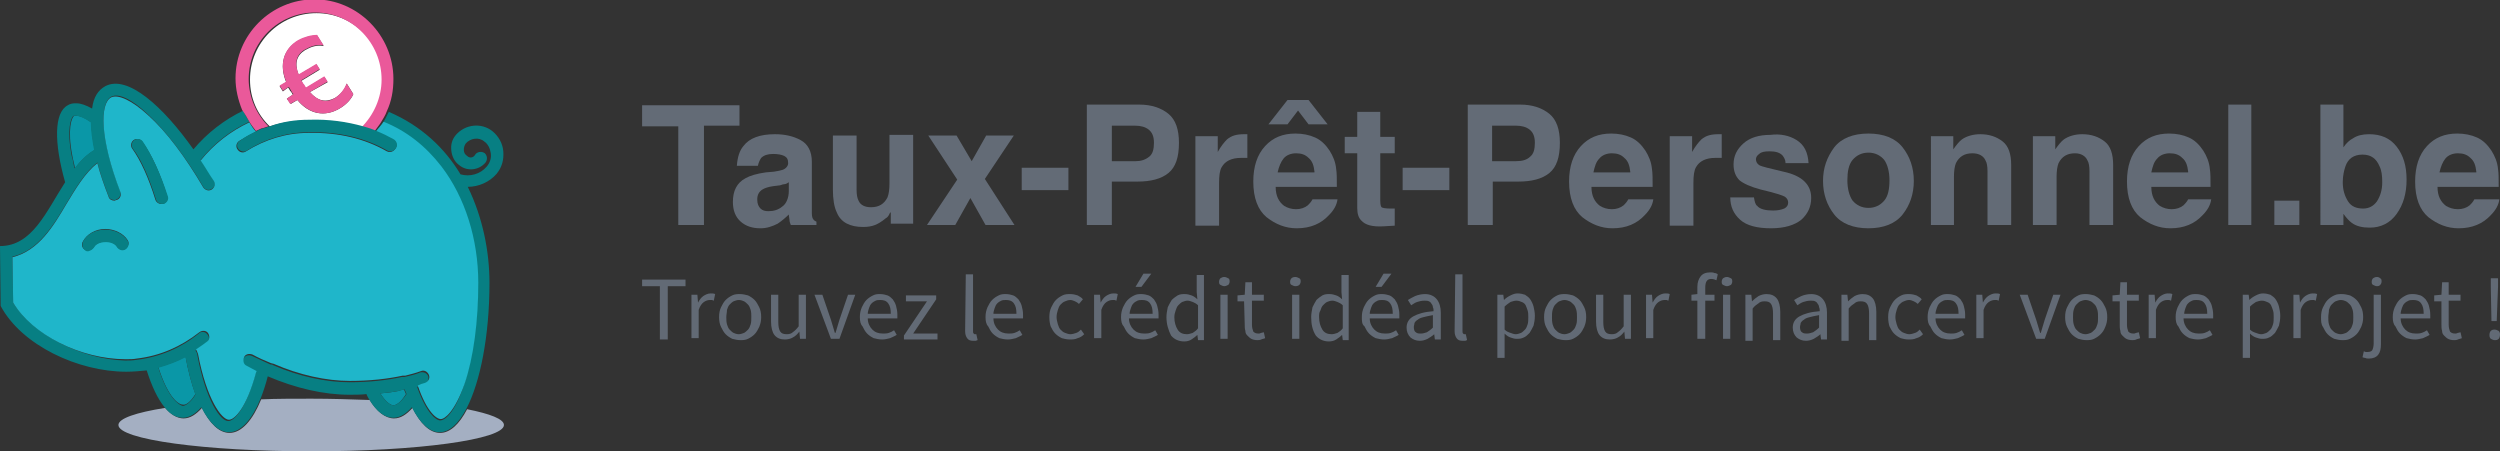 <?xml version="1.0" encoding="utf-8"?>
<!-- Generator: Adobe Illustrator 27.8.1, SVG Export Plug-In . SVG Version: 6.00 Build 0)  -->
<svg version="1.1" id="Calque_1" xmlns="http://www.w3.org/2000/svg" xmlns:xlink="http://www.w3.org/1999/xlink" x="0px" y="0px"
	 width="380px" height="68.6px" viewBox="0 0 380 68.6" style="enable-background:new 0 0 380 68.6;" xml:space="preserve">
<rect x="0" y="0" width="380" height="68.6" fill="#333333" stroke="none"/>
<style type="text/css">
	.st0{fill:#626A75;}
	.st1{fill:none;}
	.st2{fill:#A4AFC2;}
	.st3{fill:#0A97A7;}
	.st4{fill:#077F83;}
	.st5{fill:#1FB6CA;}
	.st6{fill:#FFFFFF;}
	.st7{fill:#EA599A;}
	.st8{fill:#636B76;}
</style>
<g>
	<path class="st0" d="M100.3,43.5h-2.7v-1h6.6v1h-2.7v8.1h-1.2C100.3,51.6,100.3,43.5,100.3,43.5z M105.1,44.8h0.9l0.1,1.2
		c0.2-0.4,0.5-0.8,0.8-1s0.7-0.4,1.1-0.4c0.3,0,0.5,0,0.7,0.1l-0.2,1c-0.1,0-0.2-0.1-0.3-0.1h-0.3c-0.3,0-0.6,0.1-0.9,0.3
		s-0.6,0.6-0.8,1.2v4.3h-1.1C105.1,51.4,105.1,44.8,105.1,44.8z M109.3,48.2c0-0.6,0.1-1.1,0.3-1.5c0.2-0.4,0.4-0.8,0.7-1.1
		c0.3-0.3,0.6-0.5,1-0.7s0.8-0.2,1.2-0.2c0.4,0,0.8,0.1,1.2,0.2c0.4,0.2,0.7,0.4,1,0.7s0.5,0.7,0.7,1.1c0.2,0.4,0.3,0.9,0.3,1.5
		s-0.1,1-0.3,1.5c-0.2,0.4-0.4,0.8-0.7,1.1c-0.3,0.3-0.6,0.5-1,0.7s-0.8,0.2-1.2,0.2c-0.4,0-0.8-0.1-1.2-0.2c-0.4-0.2-0.7-0.4-1-0.7
		s-0.5-0.7-0.7-1.1S109.3,48.8,109.3,48.2z M110.4,48.2c0,0.4,0,0.7,0.1,1.1c0.1,0.3,0.2,0.6,0.4,0.8c0.2,0.2,0.4,0.4,0.6,0.5
		s0.5,0.2,0.8,0.2s0.5-0.1,0.8-0.2c0.2-0.1,0.4-0.3,0.6-0.5s0.3-0.5,0.4-0.8s0.1-0.7,0.1-1.1c0-0.4,0-0.7-0.1-1.1
		c-0.1-0.3-0.2-0.6-0.4-0.8c-0.2-0.2-0.4-0.4-0.6-0.5s-0.5-0.2-0.8-0.2s-0.5,0.1-0.8,0.2c-0.2,0.1-0.4,0.3-0.6,0.5s-0.3,0.5-0.4,0.8
		C110.5,47.5,110.4,47.8,110.4,48.2z M117.2,44.8h1.1V49c0,0.6,0.1,1.1,0.3,1.4c0.2,0.3,0.5,0.4,1,0.4c0.4,0,0.7-0.1,0.9-0.3
		c0.3-0.2,0.6-0.5,0.9-0.9v-4.8h1.1v6.7h-0.9l-0.1-1.1c-0.3,0.4-0.6,0.7-1,0.9c-0.3,0.2-0.8,0.3-1.2,0.3c-0.7,0-1.2-0.2-1.6-0.7
		c-0.3-0.4-0.5-1.1-0.5-2C117.2,48.9,117.2,44.8,117.2,44.8z M123.8,44.8h1.2l1.3,3.8c0.1,0.3,0.2,0.7,0.3,1c0.1,0.3,0.2,0.7,0.3,1
		h0.1c0.1-0.3,0.2-0.7,0.3-1c0.1-0.3,0.2-0.7,0.3-1l1.3-3.8h1.1l-2.4,6.7h-1.3C126.3,51.5,123.8,44.8,123.8,44.8z M130.7,48.2
		c0-0.6,0.1-1,0.3-1.5c0.2-0.4,0.4-0.8,0.7-1.1s0.6-0.5,1-0.7s0.7-0.2,1.1-0.2c0.4,0,0.8,0.1,1.1,0.2c0.3,0.1,0.6,0.4,0.8,0.6
		c0.2,0.3,0.4,0.6,0.5,1s0.2,0.8,0.2,1.3v0.6h-4.5c0,0.7,0.3,1.3,0.7,1.7s0.9,0.6,1.6,0.6c0.3,0,0.6,0,0.9-0.1
		c0.3-0.1,0.5-0.2,0.8-0.4l0.4,0.7c-0.3,0.2-0.6,0.3-1,0.5c-0.4,0.1-0.8,0.2-1.2,0.2c-0.5,0-0.9-0.1-1.3-0.2c-0.4-0.2-0.7-0.4-1-0.7
		s-0.5-0.7-0.7-1.1C130.8,49.3,130.7,48.8,130.7,48.2L130.7,48.2z M135.4,47.7c0-0.7-0.1-1.2-0.4-1.6c-0.3-0.4-0.7-0.5-1.2-0.5
		c-0.2,0-0.5,0-0.7,0.1s-0.4,0.2-0.6,0.4c-0.2,0.2-0.3,0.4-0.4,0.7c-0.1,0.3-0.2,0.6-0.2,0.9L135.4,47.7L135.4,47.7z M137.4,51
		l3.5-5.2h-3.2v-0.9h4.6v0.6l-3.5,5.2h3.7v0.9h-5.1V51z M146.8,41.7h1.1v8.6c0,0.2,0,0.3,0.1,0.4c0.1,0.1,0.1,0.1,0.2,0.1h0.2
		l0.2,0.9c-0.1,0-0.2,0.1-0.3,0.1h-0.4c-0.4,0-0.7-0.1-0.9-0.4c-0.2-0.3-0.3-0.6-0.3-1.1L146.8,41.7L146.8,41.7z M149.8,48.2
		c0-0.6,0.1-1,0.3-1.5c0.2-0.4,0.4-0.8,0.7-1.1s0.6-0.5,1-0.7s0.7-0.2,1.1-0.2c0.4,0,0.8,0.1,1.1,0.2c0.3,0.1,0.6,0.4,0.8,0.6
		c0.2,0.3,0.4,0.6,0.5,1s0.2,0.8,0.2,1.3v0.6H151c0,0.7,0.3,1.3,0.7,1.7s0.9,0.6,1.6,0.6c0.3,0,0.6,0,0.9-0.1
		c0.3-0.1,0.5-0.2,0.8-0.4l0.4,0.7c-0.3,0.2-0.6,0.3-1,0.5c-0.4,0.1-0.8,0.2-1.2,0.2c-0.5,0-0.9-0.1-1.3-0.2c-0.4-0.2-0.7-0.4-1-0.7
		s-0.5-0.7-0.7-1.1C149.9,49.3,149.8,48.8,149.8,48.2z M154.5,47.7c0-0.7-0.1-1.2-0.4-1.6c-0.3-0.4-0.7-0.5-1.2-0.5
		c-0.2,0-0.5,0-0.7,0.1s-0.4,0.2-0.6,0.4c-0.2,0.2-0.3,0.4-0.4,0.7c-0.1,0.3-0.2,0.6-0.2,0.9L154.5,47.7L154.5,47.7z M159.5,48.2
		c0-0.6,0.1-1.1,0.3-1.5s0.4-0.8,0.7-1.1s0.6-0.5,1-0.7s0.8-0.2,1.2-0.2s0.8,0.1,1.1,0.2c0.3,0.2,0.6,0.3,0.8,0.6l-0.6,0.7
		c-0.2-0.2-0.4-0.3-0.6-0.4c-0.2-0.1-0.5-0.2-0.7-0.2c-0.3,0-0.6,0.1-0.8,0.2c-0.3,0.1-0.5,0.3-0.7,0.5s-0.3,0.5-0.4,0.8
		c-0.1,0.3-0.2,0.7-0.2,1.1c0,0.4,0.1,0.7,0.2,1.1c0.1,0.3,0.2,0.6,0.4,0.8s0.4,0.4,0.7,0.5s0.5,0.2,0.8,0.2s0.6-0.1,0.9-0.2
		c0.3-0.1,0.5-0.3,0.7-0.5l0.5,0.7c-0.3,0.3-0.6,0.5-1,0.6c-0.4,0.2-0.8,0.2-1.2,0.2s-0.9-0.1-1.2-0.2c-0.4-0.2-0.7-0.4-1-0.7
		s-0.5-0.7-0.7-1.1C159.6,49.3,159.5,48.8,159.5,48.2z M166.3,44.8h0.9l0.1,1.2c0.2-0.4,0.5-0.8,0.8-1s0.7-0.4,1.1-0.4
		c0.3,0,0.5,0,0.7,0.1l-0.2,1c-0.1,0-0.2-0.1-0.3-0.1h-0.3c-0.3,0-0.6,0.1-0.9,0.3c-0.3,0.2-0.6,0.6-0.8,1.2v4.3h-1.1V44.8z
		 M170.4,48.2c0-0.6,0.1-1,0.3-1.5c0.2-0.4,0.4-0.8,0.7-1.1s0.6-0.5,1-0.7s0.7-0.2,1.1-0.2c0.4,0,0.8,0.1,1.1,0.2
		c0.3,0.1,0.6,0.4,0.8,0.6c0.2,0.3,0.4,0.6,0.5,1s0.2,0.8,0.2,1.3v0.6h-4.5c0,0.7,0.3,1.3,0.7,1.7s0.9,0.6,1.6,0.6
		c0.3,0,0.6,0,0.9-0.1c0.3-0.1,0.5-0.2,0.8-0.4l0.4,0.7c-0.3,0.2-0.6,0.3-1,0.5c-0.4,0.1-0.8,0.2-1.2,0.2c-0.5,0-0.9-0.1-1.3-0.2
		c-0.4-0.2-0.7-0.4-1-0.7s-0.5-0.7-0.7-1.1C170.5,49.3,170.4,48.8,170.4,48.2L170.4,48.2z M175.2,47.7c0-0.7-0.1-1.2-0.4-1.6
		c-0.3-0.4-0.7-0.5-1.2-0.5c-0.2,0-0.5,0-0.7,0.1s-0.4,0.2-0.6,0.4c-0.2,0.2-0.3,0.4-0.4,0.7c-0.1,0.3-0.2,0.6-0.2,0.9L175.2,47.7
		L175.2,47.7z M173.5,43.6h-0.9l1.2-2h1.2L173.5,43.6z M177.3,48.2c0-0.5,0.1-1,0.2-1.5c0.2-0.4,0.4-0.8,0.6-1.1
		c0.3-0.3,0.6-0.5,0.9-0.7c0.4-0.2,0.7-0.2,1.1-0.2c0.4,0,0.7,0.1,1,0.2c0.3,0.1,0.6,0.3,0.9,0.6l-0.1-1.1v-2.6h1.1v9.9h-0.9
		l-0.1-0.8c-0.3,0.3-0.6,0.5-0.9,0.7c-0.3,0.2-0.7,0.3-1.1,0.3c-0.8,0-1.5-0.3-2-0.9C177.6,50.2,177.3,49.3,177.3,48.2z M178.5,48.2
		c0,0.8,0.2,1.4,0.5,1.9s0.8,0.7,1.4,0.7c0.3,0,0.6-0.1,0.9-0.2c0.3-0.2,0.6-0.4,0.8-0.7v-3.5c-0.3-0.3-0.6-0.4-0.8-0.5
		c-0.3-0.1-0.5-0.2-0.8-0.2s-0.5,0.1-0.8,0.2c-0.2,0.1-0.4,0.3-0.6,0.5c-0.2,0.2-0.3,0.5-0.4,0.8C178.6,47.5,178.5,47.8,178.5,48.2
		L178.5,48.2z M186.1,43.5c-0.2,0-0.4-0.1-0.6-0.2c-0.2-0.1-0.2-0.3-0.2-0.5s0.1-0.4,0.2-0.5c0.2-0.1,0.3-0.2,0.6-0.2
		c0.2,0,0.4,0.1,0.6,0.2c0.2,0.1,0.2,0.3,0.2,0.5s-0.1,0.4-0.2,0.5C186.5,43.4,186.3,43.5,186.1,43.5z M185.5,44.8h1.1v6.7h-1.1
		V44.8z M189.1,45.8h-1v-0.9l1.1-0.1l0.1-1.9h1v1.9h1.8v0.9h-1.8v3.7c0,0.4,0.1,0.7,0.2,1c0.2,0.2,0.4,0.3,0.8,0.3
		c0.1,0,0.2,0,0.4-0.1c0.1,0,0.3-0.1,0.4-0.1l0.2,0.9c-0.2,0.1-0.4,0.1-0.6,0.2c-0.2,0.1-0.4,0.1-0.6,0.1c-0.4,0-0.7-0.1-0.9-0.2
		c-0.2-0.1-0.4-0.3-0.6-0.5c-0.2-0.2-0.3-0.4-0.3-0.7c-0.1-0.3-0.1-0.6-0.1-0.9L189.1,45.8L189.1,45.8z M196.9,43.5
		c-0.2,0-0.4-0.1-0.6-0.2c-0.2-0.1-0.2-0.3-0.2-0.5s0.1-0.4,0.2-0.5s0.3-0.2,0.6-0.2c0.2,0,0.4,0.1,0.6,0.2c0.2,0.1,0.2,0.3,0.2,0.5
		s-0.1,0.4-0.2,0.5C197.4,43.4,197.2,43.5,196.9,43.5z M196.4,44.8h1.1v6.7h-1.1V44.8z M199.3,48.2c0-0.5,0.1-1,0.2-1.5
		c0.2-0.4,0.4-0.8,0.6-1.1c0.3-0.3,0.6-0.5,0.9-0.7c0.4-0.2,0.7-0.2,1.1-0.2s0.7,0.1,1,0.2c0.3,0.1,0.6,0.3,0.9,0.6l-0.1-1.1v-2.6
		h1.1v9.9h-0.9l-0.1-0.8c-0.3,0.3-0.6,0.5-0.9,0.7c-0.3,0.2-0.7,0.3-1.1,0.3c-0.8,0-1.5-0.3-2-0.9C199.5,50.2,199.3,49.3,199.3,48.2
		z M200.5,48.2c0,0.8,0.2,1.4,0.5,1.9s0.8,0.7,1.4,0.7c0.3,0,0.6-0.1,0.9-0.2c0.3-0.2,0.6-0.4,0.8-0.7v-3.5
		c-0.3-0.3-0.6-0.4-0.8-0.5c-0.3-0.1-0.5-0.2-0.8-0.2s-0.5,0.1-0.8,0.2c-0.2,0.1-0.4,0.3-0.6,0.5c-0.2,0.2-0.3,0.5-0.4,0.8
		C200.5,47.5,200.5,47.8,200.5,48.2L200.5,48.2z M207,48.2c0-0.6,0.1-1,0.3-1.5c0.2-0.4,0.4-0.8,0.7-1.1s0.6-0.5,1-0.7
		s0.7-0.2,1.1-0.2c0.4,0,0.8,0.1,1.1,0.2c0.3,0.1,0.6,0.4,0.8,0.6c0.2,0.3,0.4,0.6,0.5,1s0.2,0.8,0.2,1.3v0.6h-4.5
		c0,0.7,0.3,1.3,0.7,1.7s0.9,0.6,1.6,0.6c0.3,0,0.6,0,0.9-0.1c0.3-0.1,0.5-0.2,0.8-0.4l0.4,0.7c-0.3,0.2-0.6,0.3-1,0.5
		c-0.4,0.1-0.8,0.2-1.2,0.2c-0.5,0-0.9-0.1-1.3-0.2c-0.4-0.2-0.7-0.4-1-0.7s-0.5-0.7-0.7-1.1C207,49.3,207,48.8,207,48.2L207,48.2z
		 M211.7,47.7c0-0.7-0.1-1.2-0.4-1.6c-0.3-0.4-0.7-0.5-1.2-0.5c-0.2,0-0.5,0-0.7,0.1s-0.4,0.2-0.6,0.4c-0.2,0.2-0.3,0.4-0.4,0.7
		c-0.1,0.3-0.2,0.6-0.2,0.9L211.7,47.7L211.7,47.7z M210,43.6h-0.9l1.2-2h1.2L210,43.6z M213.8,49.8c0-0.7,0.3-1.3,1-1.7
		s1.7-0.7,3.1-0.8c0-0.2,0-0.4-0.1-0.6c0-0.2-0.1-0.4-0.2-0.5c-0.1-0.2-0.2-0.3-0.4-0.4s-0.4-0.1-0.7-0.1c-0.4,0-0.8,0.1-1.1,0.2
		c-0.3,0.1-0.6,0.3-0.9,0.5l-0.5-0.8c0.3-0.2,0.7-0.4,1.1-0.6c0.5-0.2,1-0.3,1.5-0.3c0.8,0,1.4,0.3,1.8,0.8c0.4,0.5,0.6,1.2,0.6,2
		v4.1h-0.9l-0.1-0.8c-0.3,0.3-0.7,0.5-1,0.7c-0.4,0.2-0.8,0.3-1.2,0.3c-0.6,0-1-0.2-1.4-0.5C214,50.9,213.8,50.4,213.8,49.8
		L213.8,49.8z M214.9,49.7c0,0.4,0.1,0.7,0.3,0.8c0.2,0.2,0.5,0.2,0.8,0.2s0.6-0.1,0.9-0.2c0.3-0.2,0.6-0.4,0.9-0.7v-1.9
		c-0.6,0.1-1,0.2-1.4,0.3s-0.7,0.2-0.9,0.4c-0.2,0.1-0.4,0.3-0.5,0.5C215,49.3,214.9,49.5,214.9,49.7z M221.2,41.7h1.1v8.6
		c0,0.2,0,0.3,0.1,0.4c0.1,0.1,0.1,0.1,0.2,0.1h0.2l0.2,0.9c-0.1,0-0.2,0.1-0.3,0.1h-0.4c-0.4,0-0.7-0.1-0.9-0.4
		c-0.2-0.3-0.3-0.6-0.3-1.1L221.2,41.7L221.2,41.7z M228.7,52.1v2.3h-1.1v-9.6h0.9l0.1,0.8c0.3-0.3,0.6-0.5,1-0.7s0.7-0.3,1.1-0.3
		c0.4,0,0.8,0.1,1.1,0.2c0.3,0.2,0.6,0.4,0.8,0.7s0.4,0.7,0.5,1.1c0.1,0.4,0.2,0.9,0.2,1.4c0,0.6-0.1,1.1-0.2,1.5
		c-0.2,0.4-0.4,0.8-0.6,1.1c-0.3,0.3-0.6,0.6-0.9,0.7c-0.4,0.2-0.7,0.2-1.1,0.2c-0.3,0-0.6-0.1-0.9-0.2c-0.3-0.1-0.6-0.3-0.9-0.6
		L228.7,52.1L228.7,52.1z M228.7,50.1c0.3,0.3,0.6,0.4,0.9,0.5c0.3,0.1,0.5,0.2,0.8,0.2s0.5-0.1,0.8-0.2c0.2-0.1,0.4-0.3,0.6-0.5
		c0.2-0.2,0.3-0.5,0.4-0.8c0.1-0.3,0.1-0.7,0.1-1.1c0-0.4,0-0.7-0.1-1s-0.2-0.6-0.3-0.8s-0.3-0.4-0.6-0.5c-0.2-0.1-0.5-0.2-0.8-0.2
		s-0.6,0.1-0.9,0.2c-0.3,0.2-0.6,0.4-0.9,0.7C228.7,46.6,228.7,50.1,228.7,50.1z M234.7,48.2c0-0.6,0.1-1.1,0.3-1.5s0.4-0.8,0.7-1.1
		s0.6-0.5,1-0.7s0.8-0.2,1.2-0.2s0.8,0.1,1.2,0.2c0.4,0.2,0.7,0.4,1,0.7s0.5,0.7,0.7,1.1c0.2,0.4,0.3,0.9,0.3,1.5s-0.1,1-0.3,1.5
		c-0.2,0.4-0.4,0.8-0.7,1.1s-0.6,0.5-1,0.7s-0.8,0.2-1.2,0.2s-0.8-0.1-1.2-0.2c-0.4-0.2-0.7-0.4-1-0.7s-0.5-0.7-0.7-1.1
		C234.8,49.3,234.7,48.8,234.7,48.2z M235.9,48.2c0,0.4,0,0.7,0.1,1.1c0.1,0.3,0.2,0.6,0.4,0.8s0.4,0.4,0.6,0.5
		c0.2,0.1,0.5,0.2,0.8,0.2s0.5-0.1,0.8-0.2c0.2-0.1,0.4-0.3,0.6-0.5c0.2-0.2,0.3-0.5,0.4-0.8c0.1-0.3,0.1-0.7,0.1-1.1
		c0-0.4,0-0.7-0.1-1.1c-0.1-0.3-0.2-0.6-0.4-0.8s-0.4-0.4-0.6-0.5c-0.2-0.1-0.5-0.2-0.8-0.2s-0.5,0.1-0.8,0.2
		c-0.2,0.1-0.4,0.3-0.6,0.5c-0.2,0.2-0.3,0.5-0.4,0.8C235.9,47.5,235.9,47.8,235.9,48.2z M242.6,44.8h1.1V49c0,0.6,0.1,1.1,0.3,1.4
		c0.2,0.3,0.5,0.4,1,0.4c0.4,0,0.7-0.1,0.9-0.3c0.3-0.2,0.6-0.5,0.9-0.9v-4.8h1.1v6.7H247l-0.1-1.1c-0.3,0.4-0.6,0.7-1,0.9
		c-0.3,0.2-0.8,0.3-1.2,0.3c-0.7,0-1.2-0.2-1.6-0.7c-0.3-0.4-0.5-1.1-0.5-2C242.6,48.9,242.6,44.8,242.6,44.8z M250.2,44.8h0.9
		l0.1,1.2c0.2-0.4,0.5-0.8,0.8-1s0.7-0.4,1.1-0.4c0.3,0,0.5,0,0.7,0.1l-0.2,1c-0.1,0-0.2-0.1-0.3-0.1H253c-0.3,0-0.6,0.1-0.9,0.3
		c-0.3,0.2-0.6,0.6-0.8,1.2v4.3h-1.1V44.8z M260.9,42.6c-0.2-0.1-0.5-0.2-0.8-0.2c-0.6,0-0.9,0.4-0.9,1.3v1.1h1.4v0.9h-1.4v5.8H258
		v-5.8h-0.9v-0.9l0.9-0.1v-1.1c0-0.7,0.2-1.2,0.5-1.6c0.3-0.4,0.8-0.6,1.5-0.6c0.2,0,0.4,0,0.6,0.1c0.2,0,0.4,0.1,0.5,0.2
		C261.1,41.7,260.9,42.6,260.9,42.6z M262.5,43.5c-0.2,0-0.4-0.1-0.6-0.2c-0.2-0.1-0.2-0.3-0.2-0.5s0.1-0.4,0.2-0.5
		c0.2-0.1,0.3-0.2,0.6-0.2c0.2,0,0.4,0.1,0.6,0.2c0.2,0.1,0.2,0.3,0.2,0.5s-0.1,0.4-0.2,0.5C262.9,43.4,262.7,43.5,262.5,43.5z
		 M261.9,44.8h1.1v6.7h-1.1V44.8z M265.3,44.8h0.9l0.1,1c0.3-0.3,0.7-0.6,1-0.8c0.4-0.2,0.8-0.3,1.2-0.3c0.7,0,1.2,0.2,1.6,0.7
		c0.3,0.4,0.5,1.1,0.5,2v4.3h-1.1v-4.1c0-0.6-0.1-1.1-0.3-1.4c-0.2-0.3-0.5-0.4-1-0.4c-0.4,0-0.7,0.1-0.9,0.3
		c-0.3,0.2-0.6,0.4-0.9,0.8v4.9h-1.1L265.3,44.8L265.3,44.8z M272.5,49.8c0-0.7,0.3-1.3,1-1.7s1.7-0.7,3.1-0.8c0-0.2,0-0.4-0.1-0.6
		c0-0.2-0.1-0.4-0.2-0.5c-0.1-0.2-0.2-0.3-0.4-0.4c-0.2-0.1-0.4-0.1-0.7-0.1c-0.4,0-0.8,0.1-1.1,0.2c-0.3,0.1-0.6,0.3-0.9,0.5
		l-0.5-0.8c0.3-0.2,0.7-0.4,1.1-0.6c0.5-0.2,1-0.3,1.5-0.3c0.8,0,1.4,0.3,1.8,0.8s0.6,1.2,0.6,2v4.1h-0.9l-0.1-0.8
		c-0.3,0.3-0.7,0.5-1,0.7c-0.4,0.2-0.8,0.3-1.2,0.3c-0.6,0-1-0.2-1.4-0.5C272.7,50.9,272.5,50.4,272.5,49.8L272.5,49.8z M273.6,49.7
		c0,0.4,0.1,0.7,0.3,0.8c0.2,0.2,0.5,0.2,0.8,0.2s0.6-0.1,0.9-0.2c0.3-0.2,0.6-0.4,0.9-0.7v-1.9c-0.6,0.1-1,0.2-1.4,0.3
		s-0.7,0.2-0.9,0.4c-0.2,0.1-0.4,0.3-0.5,0.5C273.7,49.3,273.6,49.5,273.6,49.7L273.6,49.7z M279.9,44.8h0.9l0.1,1
		c0.3-0.3,0.7-0.6,1-0.8c0.4-0.2,0.8-0.3,1.2-0.3c0.7,0,1.2,0.2,1.6,0.7c0.3,0.4,0.5,1.1,0.5,2v4.3h-1.1v-4.1c0-0.6-0.1-1.1-0.3-1.4
		c-0.2-0.3-0.5-0.4-1-0.4c-0.4,0-0.7,0.1-0.9,0.3c-0.3,0.2-0.6,0.4-0.9,0.8v4.9h-1.1L279.9,44.8L279.9,44.8z M287,48.2
		c0-0.6,0.1-1.1,0.3-1.5c0.2-0.4,0.4-0.8,0.7-1.1c0.3-0.3,0.6-0.5,1-0.7s0.8-0.2,1.2-0.2c0.4,0,0.8,0.1,1.1,0.2
		c0.3,0.2,0.6,0.3,0.8,0.6l-0.6,0.7c-0.2-0.2-0.4-0.3-0.6-0.4c-0.2-0.1-0.5-0.2-0.7-0.2c-0.3,0-0.6,0.1-0.8,0.2
		c-0.3,0.1-0.5,0.3-0.7,0.5s-0.3,0.5-0.4,0.8s-0.2,0.7-0.2,1.1c0,0.4,0.1,0.7,0.2,1.1c0.1,0.3,0.2,0.6,0.4,0.8
		c0.2,0.2,0.4,0.4,0.7,0.5c0.3,0.1,0.5,0.2,0.8,0.2s0.6-0.1,0.9-0.2c0.3-0.1,0.5-0.3,0.7-0.5l0.5,0.7c-0.3,0.3-0.6,0.5-1,0.6
		c-0.4,0.2-0.8,0.2-1.2,0.2c-0.4,0-0.9-0.1-1.2-0.2c-0.4-0.2-0.7-0.4-1-0.7s-0.5-0.7-0.7-1.1C287.1,49.3,287,48.8,287,48.2L287,48.2
		z M293,48.2c0-0.6,0.1-1,0.3-1.5c0.2-0.4,0.4-0.8,0.7-1.1c0.3-0.3,0.6-0.5,1-0.7s0.7-0.2,1.1-0.2s0.8,0.1,1.1,0.2
		c0.3,0.1,0.6,0.4,0.8,0.6c0.2,0.3,0.4,0.6,0.5,1s0.2,0.8,0.2,1.3v0.6h-4.5c0,0.7,0.3,1.3,0.7,1.7s0.9,0.6,1.6,0.6
		c0.3,0,0.6,0,0.9-0.1s0.5-0.2,0.8-0.4l0.4,0.7c-0.3,0.2-0.6,0.3-1,0.5c-0.4,0.1-0.8,0.2-1.2,0.2c-0.5,0-0.9-0.1-1.3-0.2
		c-0.4-0.2-0.7-0.4-1-0.7s-0.5-0.7-0.7-1.1C293.1,49.3,293,48.8,293,48.2z M297.7,47.7c0-0.7-0.1-1.2-0.4-1.6
		c-0.3-0.4-0.7-0.5-1.2-0.5c-0.2,0-0.5,0-0.7,0.1s-0.4,0.2-0.6,0.4s-0.3,0.4-0.4,0.7s-0.2,0.6-0.2,0.9L297.7,47.7L297.7,47.7z
		 M300.4,44.8h0.9l0.1,1.2c0.2-0.4,0.5-0.8,0.8-1s0.7-0.4,1.1-0.4c0.3,0,0.5,0,0.7,0.1l-0.2,1c-0.1,0-0.2-0.1-0.3-0.1h-0.3
		c-0.3,0-0.6,0.1-0.9,0.3s-0.6,0.6-0.8,1.2v4.3h-1.1L300.4,44.8L300.4,44.8z M307,44.8h1.2l1.3,3.8c0.1,0.3,0.2,0.7,0.3,1
		c0.1,0.3,0.2,0.7,0.3,1h0.1c0.1-0.3,0.2-0.7,0.3-1c0.1-0.3,0.2-0.7,0.3-1l1.3-3.8h1.1l-2.4,6.7h-1.3L307,44.8L307,44.8z
		 M313.9,48.2c0-0.6,0.1-1.1,0.3-1.5c0.2-0.4,0.4-0.8,0.7-1.1c0.3-0.3,0.6-0.5,1-0.7s0.8-0.2,1.2-0.2c0.4,0,0.8,0.1,1.2,0.2
		c0.4,0.2,0.7,0.4,1,0.7s0.5,0.7,0.7,1.1c0.2,0.4,0.3,0.9,0.3,1.5s-0.1,1-0.3,1.5s-0.4,0.8-0.7,1.1c-0.3,0.3-0.6,0.5-1,0.7
		s-0.8,0.2-1.2,0.2c-0.4,0-0.8-0.1-1.2-0.2c-0.4-0.2-0.7-0.4-1-0.7s-0.5-0.7-0.7-1.1S313.9,48.8,313.9,48.2z M315.1,48.2
		c0,0.4,0,0.7,0.1,1.1c0.1,0.3,0.2,0.6,0.4,0.8c0.2,0.2,0.4,0.4,0.6,0.5s0.5,0.2,0.8,0.2s0.5-0.1,0.8-0.2c0.2-0.1,0.4-0.3,0.6-0.5
		s0.3-0.5,0.4-0.8s0.1-0.7,0.1-1.1c0-0.4,0-0.7-0.1-1.1c-0.1-0.3-0.2-0.6-0.4-0.8c-0.2-0.2-0.4-0.4-0.6-0.5s-0.5-0.2-0.8-0.2
		s-0.5,0.1-0.8,0.2c-0.2,0.1-0.4,0.3-0.6,0.5s-0.3,0.5-0.4,0.8C315.1,47.5,315.1,47.8,315.1,48.2z M322.1,45.8h-1v-0.9l1.1-0.1
		l0.1-1.9h1v1.9h1.8v0.9h-1.8v3.7c0,0.4,0.1,0.7,0.2,1c0.2,0.2,0.4,0.3,0.8,0.3c0.1,0,0.2,0,0.4-0.1c0.1,0,0.3-0.1,0.4-0.1l0.2,0.9
		c-0.2,0.1-0.4,0.1-0.6,0.2c-0.2,0.1-0.4,0.1-0.6,0.1c-0.4,0-0.7-0.1-0.9-0.2c-0.2-0.1-0.4-0.3-0.6-0.5s-0.3-0.4-0.3-0.7
		c-0.1-0.3-0.1-0.6-0.1-0.9v-3.6C322.2,45.8,322.1,45.8,322.1,45.8z M326.6,44.8h0.9l0.1,1.2c0.2-0.4,0.5-0.8,0.8-1s0.7-0.4,1.1-0.4
		c0.3,0,0.5,0,0.7,0.1l-0.2,1c-0.1,0-0.2-0.1-0.3-0.1h-0.3c-0.3,0-0.6,0.1-0.9,0.3s-0.6,0.6-0.8,1.2v4.3h-1.1L326.6,44.8L326.6,44.8
		z M330.7,48.2c0-0.6,0.1-1,0.3-1.5c0.2-0.4,0.4-0.8,0.7-1.1c0.3-0.3,0.6-0.5,1-0.7s0.7-0.2,1.1-0.2s0.8,0.1,1.1,0.2
		c0.3,0.1,0.6,0.4,0.8,0.6c0.2,0.3,0.4,0.6,0.5,1s0.2,0.8,0.2,1.3v0.6h-4.5c0,0.7,0.3,1.3,0.7,1.7s0.9,0.6,1.6,0.6
		c0.3,0,0.6,0,0.9-0.1s0.5-0.2,0.8-0.4l0.4,0.7c-0.3,0.2-0.6,0.3-1,0.5c-0.4,0.1-0.8,0.2-1.2,0.2c-0.5,0-0.9-0.1-1.3-0.2
		c-0.4-0.2-0.7-0.4-1-0.7s-0.5-0.7-0.7-1.1C330.8,49.3,330.7,48.8,330.7,48.2z M335.5,47.7c0-0.7-0.1-1.2-0.4-1.6
		c-0.3-0.4-0.7-0.5-1.2-0.5c-0.2,0-0.5,0-0.7,0.1s-0.4,0.2-0.6,0.4s-0.3,0.4-0.4,0.7s-0.2,0.6-0.2,0.9L335.5,47.7L335.5,47.7z
		 M342,52.1v2.3h-1.1v-9.6h0.9l0.1,0.8c0.3-0.3,0.6-0.5,1-0.7s0.7-0.3,1.1-0.3s0.8,0.1,1.1,0.2c0.3,0.2,0.6,0.4,0.8,0.7
		c0.2,0.3,0.4,0.7,0.5,1.1c0.1,0.4,0.2,0.9,0.2,1.4c0,0.6-0.1,1.1-0.2,1.5c-0.2,0.4-0.4,0.8-0.6,1.1c-0.3,0.3-0.6,0.6-0.9,0.7
		c-0.4,0.2-0.7,0.2-1.1,0.2c-0.3,0-0.6-0.1-0.9-0.2c-0.3-0.1-0.6-0.3-0.9-0.6V52.1z M342,50.1c0.3,0.3,0.6,0.4,0.9,0.5
		s0.5,0.2,0.8,0.2s0.5-0.1,0.8-0.2c0.2-0.1,0.4-0.3,0.6-0.5s0.3-0.5,0.4-0.8s0.1-0.7,0.1-1.1c0-0.4,0-0.7-0.1-1s-0.2-0.6-0.3-0.8
		c-0.1-0.2-0.3-0.4-0.6-0.5c-0.2-0.1-0.5-0.2-0.8-0.2s-0.6,0.1-0.9,0.2c-0.3,0.2-0.6,0.4-0.9,0.7C342,46.6,342,50.1,342,50.1z
		 M348.6,44.8h0.9l0.1,1.2c0.2-0.4,0.5-0.8,0.8-1s0.7-0.4,1.1-0.4c0.3,0,0.5,0,0.7,0.1l-0.2,1c-0.1,0-0.2-0.1-0.3-0.1h-0.3
		c-0.3,0-0.6,0.1-0.9,0.3s-0.6,0.6-0.8,1.2v4.3h-1.1L348.6,44.8L348.6,44.8z M352.8,48.2c0-0.6,0.1-1.1,0.3-1.5
		c0.2-0.4,0.4-0.8,0.7-1.1c0.3-0.3,0.6-0.5,1-0.7s0.8-0.2,1.2-0.2c0.4,0,0.8,0.1,1.2,0.2c0.4,0.2,0.7,0.4,1,0.7s0.5,0.7,0.7,1.1
		c0.2,0.4,0.3,0.9,0.3,1.5s-0.1,1-0.3,1.5c-0.2,0.4-0.4,0.8-0.7,1.1c-0.3,0.3-0.6,0.5-1,0.7s-0.8,0.2-1.2,0.2
		c-0.4,0-0.8-0.1-1.2-0.2c-0.4-0.2-0.7-0.4-1-0.7s-0.5-0.7-0.7-1.1C352.8,49.3,352.8,48.8,352.8,48.2z M353.9,48.2
		c0,0.4,0,0.7,0.1,1.1c0.1,0.3,0.2,0.6,0.4,0.8c0.2,0.2,0.4,0.4,0.6,0.5s0.5,0.2,0.8,0.2s0.5-0.1,0.8-0.2c0.2-0.1,0.4-0.3,0.6-0.5
		s0.3-0.5,0.4-0.8s0.1-0.7,0.1-1.1c0-0.4,0-0.7-0.1-1.1c-0.1-0.3-0.2-0.6-0.4-0.8s-0.4-0.4-0.6-0.5s-0.5-0.2-0.8-0.2
		s-0.5,0.1-0.8,0.2c-0.2,0.1-0.4,0.3-0.6,0.5s-0.3,0.5-0.4,0.8C354,47.5,353.9,47.8,353.9,48.2z M360.8,44.8h1.1v7.5
		c0,0.7-0.1,1.2-0.4,1.6c-0.3,0.4-0.8,0.6-1.4,0.6c-0.2,0-0.4,0-0.6-0.1c-0.2,0-0.3-0.1-0.4-0.1l0.2-0.9c0.1,0,0.2,0.1,0.3,0.1h0.3
		c0.3,0,0.6-0.1,0.7-0.3s0.2-0.6,0.2-1L360.8,44.8L360.8,44.8z M361.3,43.5c-0.2,0-0.4-0.1-0.6-0.2c-0.2-0.1-0.2-0.3-0.2-0.5
		s0.1-0.4,0.2-0.5c0.2-0.1,0.3-0.2,0.6-0.2c0.2,0,0.4,0.1,0.5,0.2c0.2,0.1,0.2,0.3,0.2,0.5s-0.1,0.4-0.2,0.5S361.6,43.5,361.3,43.5z
		 M363.7,48.2c0-0.6,0.1-1,0.3-1.5c0.2-0.4,0.4-0.8,0.7-1.1c0.3-0.3,0.6-0.5,1-0.7s0.7-0.2,1.1-0.2s0.8,0.1,1.1,0.2
		c0.3,0.1,0.6,0.4,0.8,0.6c0.2,0.3,0.4,0.6,0.5,1s0.2,0.8,0.2,1.3v0.6h-4.5c0,0.7,0.3,1.3,0.7,1.7s0.9,0.6,1.6,0.6
		c0.3,0,0.6,0,0.9-0.1s0.5-0.2,0.8-0.4l0.4,0.7c-0.3,0.2-0.6,0.3-1,0.5c-0.4,0.1-0.8,0.2-1.2,0.2c-0.5,0-0.9-0.1-1.3-0.2
		c-0.4-0.2-0.7-0.4-1-0.7s-0.5-0.7-0.7-1.1C363.8,49.3,363.7,48.8,363.7,48.2z M368.4,47.7c0-0.7-0.1-1.2-0.4-1.6
		c-0.3-0.4-0.7-0.5-1.2-0.5c-0.2,0-0.5,0-0.7,0.1s-0.4,0.2-0.6,0.4s-0.3,0.4-0.4,0.7s-0.2,0.6-0.2,0.9L368.4,47.7L368.4,47.7z
		 M371,45.8h-1v-0.9l1.1-0.1l0.1-1.9h1v1.9h1.8v0.9h-1.8v3.7c0,0.4,0.1,0.7,0.2,1c0.2,0.2,0.4,0.3,0.8,0.3c0.1,0,0.2,0,0.4-0.1
		c0.1,0,0.3-0.1,0.4-0.1l0.2,0.9c-0.2,0.1-0.4,0.1-0.6,0.2c-0.2,0.1-0.4,0.1-0.6,0.1c-0.4,0-0.7-0.1-0.9-0.2
		c-0.2-0.1-0.4-0.3-0.6-0.5s-0.3-0.4-0.3-0.7c-0.1-0.3-0.1-0.6-0.1-0.9v-3.6C371.1,45.8,371,45.8,371,45.8z M378.4,50.9
		c0-0.3,0.1-0.5,0.2-0.6c0.2-0.2,0.4-0.2,0.6-0.2s0.4,0.1,0.6,0.2c0.2,0.2,0.2,0.4,0.2,0.6c0,0.2-0.1,0.5-0.2,0.6
		c-0.2,0.2-0.4,0.2-0.6,0.2s-0.4-0.1-0.6-0.2C378.4,51.3,378.4,51.1,378.4,50.9z M378.6,43.6v-1.3h1.1v1.3l-0.2,5.2h-0.8L378.6,43.6
		z"/>
</g>
<g>
	<path class="st1" d="M53.1,60c-3.9,0-8.2-1-12.3-2.7c-0.3,1.3-0.7,2.4-1.1,3.4c2.4-0.1,5-0.1,7.6-0.1c3.1,0,6.1,0.1,8.9,0.2
		c-0.2-0.3-0.3-0.5-0.4-0.8C55.8,60,53.1,60,53.1,60z"/>
	<path class="st2" d="M71,62.2c-1.2,2.3-2.6,3.6-4.1,3.6c-1.6,0-3-1.4-4.2-3.8c-0.9,1-1.8,1.6-2.8,1.6c-1.3,0-2.6-1-3.7-2.8
		c-2.8-0.1-5.8-0.2-8.9-0.2c-2.6,0-5.2,0-7.6,0.1c-1.3,3.2-3,5.1-4.8,5.1c-1.6,0-3-1.4-4.2-3.8c-0.9,1-1.8,1.6-2.8,1.6
		S26,63,25.1,62c-4.4,0.7-7.1,1.6-7.1,2.6c0,2.2,13.1,4,29.3,4s29.3-1.8,29.3-4C76.6,63.7,74.5,62.9,71,62.2z"/>
	<path class="st3" d="M14.4,22.8c-0.3-1.5-0.5-2.9-0.5-4.2c-1-0.7-1.7-1-2.3-1h-0.3c-0.4,0.2-1.1,2-0.3,6.1c0.1,0.6,0.3,1.2,0.4,1.9
		C12.2,24.5,13.2,23.5,14.4,22.8z M61,59.3c-0.1,0-0.2,0-0.3,0.1c-0.9,0.2-1.9,0.3-2.9,0.4c0.9,1.4,1.6,1.8,2,1.8s1.1-0.4,1.9-1.7
		c-0.1-0.2-0.2-0.5-0.3-0.7C61.3,59.2,61.2,59.2,61,59.3z M29.7,59.9c-0.6-1.6-1.1-3.5-1.5-5.7c-1.3,0.7-2.7,1.2-4.1,1.6
		c0,0.1,0.1,0.3,0.1,0.4c1.4,4.2,2.9,5.3,3.6,5.3C28.2,61.6,28.9,61.2,29.7,59.9z"/>
	<path class="st4" d="M27.8,63.5c1,0,1.9-0.6,2.8-1.6c1.2,2.4,2.7,3.8,4.2,3.8c1.8,0,3.5-1.9,4.8-5.1c0.4-1,0.8-2.2,1.1-3.4
		C44.9,59,49.2,60,53.1,60c0.9,0,1.8,0,2.6-0.1c0.1,0.3,0.3,0.6,0.4,0.8c1.1,1.8,2.3,2.8,3.7,2.8c1,0,1.9-0.6,2.8-1.6
		c1.2,2.4,2.7,3.8,4.2,3.8s2.9-1.3,4.1-3.6c2.1-4,3.5-11.1,3.5-19.1c0-4.7-1-9.9-3.3-14.6c1.6,0,3.3-0.7,4.4-2c0.8-1,1.1-2.1,1-3.4
		c-0.1-1.2-0.7-2.3-1.7-3.1c-1.7-1.3-4.1-1-5.5,0.6c-0.6,0.7-0.8,1.5-0.7,2.4c0.1,0.9,0.5,1.7,1.2,2.2c1.2,1,3,0.8,4-0.4
		c0.3-0.4,0.3-1-0.1-1.4c-0.4-0.3-1-0.3-1.4,0.1C72,24,71.4,24.1,71,23.7c-0.3-0.2-0.5-0.5-0.5-0.9s0.1-0.7,0.3-1
		c0.7-0.8,2-1,2.8-0.3c0.6,0.4,0.9,1.1,1,1.8c0.1,0.7-0.1,1.4-0.6,2c-1,1.2-2.6,1.6-4,1.2c-2.4-4-6-7.4-10.9-9.5
		c-0.3,0.6-0.6,1.2-0.9,1.7c3.5,1.5,6.5,3.7,8.8,6.8c3.5,4.6,5.6,11.1,5.6,17.7c0,5.9-0.8,11.3-2.1,15.4c-1.4,4.2-2.9,5.3-3.6,5.3
		c-0.6,0-2.1-1.1-3.5-5.1c0.4-0.1,0.8-0.2,1.1-0.4c0.5-0.2,0.7-0.7,0.6-1.2c-0.2-0.5-0.7-0.7-1.2-0.6c-0.7,0.3-1.5,0.5-2.4,0.7h-0.4
		c-2.3,0.5-5,0.8-8,0.8c-3.6,0-7.7-0.9-11.6-2.6c-0.1-0.1-0.2-0.1-0.4-0.1c-0.9-0.4-1.9-0.9-2.8-1.3c-0.5-0.2-1-0.1-1.3,0.4
		c-0.2,0.5-0.1,1,0.4,1.3s1,0.5,1.5,0.8c0,0.1-0.1,0.2-0.1,0.3c-1.4,5.2-3.2,7.1-4.1,7.1c-1.2,0-3.4-3.1-4.7-10
		c0-0.2-0.1-0.5-0.3-0.7c0.6-0.4,1.1-0.8,1.7-1.2c0.4-0.3,0.5-0.9,0.1-1.3c-0.3-0.4-0.9-0.5-1.3-0.1c-2.7,2.2-6,3.6-9.5,4
		c-0.6,0.1-1.1,0.1-1.7,0.1c-6.7-0.2-14.1-4-17-8.8l-0.1-7c3.9-0.9,6.2-4.7,8.2-8.1c1.4-2.3,2.8-4.7,4.7-6.2c0.4,1.6,1,3.3,1.7,5.1
		c0.1,0.4,0.5,0.6,0.9,0.6c0.1,0,0.2,0,0.3-0.1c0.5-0.2,0.7-0.7,0.6-1.2c-3.2-8.3-3.1-13.5-1.4-14.4c1.1-0.6,3.2,0.4,5.6,2.7
		c2.7,2.5,5.7,6.4,8.4,11c0.3,0.5,0.9,0.6,1.3,0.3c0.5-0.3,0.6-0.9,0.3-1.3c-0.6-1.1-1.3-2.1-2-3.1c2-2.5,4.6-4.5,7.4-5.8
		c-0.3-0.5-0.7-1.1-0.9-1.7c-2.9,1.4-5.5,3.4-7.6,5.9c-4.6-6.5-10-11.4-13.4-9.6c-1.1,0.6-1.8,1.7-2,3.4c-0.9-0.5-1.7-0.8-2.4-0.8
		h-0.2c-0.4,0-0.8,0.1-1.1,0.3c-2.1,1.1-2.1,5.7-0.4,11.7c-2.9,4.5-5,9.7-9.9,9.7l0.1,9.1c3.2,6,11.8,10,19.1,10
		c1,0,2.1-0.1,3.1-0.2c0.8,2.5,1.7,4.4,2.8,5.7C25.9,63,26.8,63.5,27.8,63.5L27.8,63.5z M24.2,56.3c0-0.1-0.1-0.3-0.1-0.4
		c1.4-0.4,2.8-0.9,4.1-1.6c0.4,2.1,0.9,4,1.5,5.7c-0.8,1.3-1.6,1.7-1.9,1.7C27.2,61.6,25.6,60.5,24.2,56.3z M59.8,61.6
		c-0.4,0-1.1-0.4-2-1.8c1-0.1,2-0.2,2.9-0.4c0.1,0,0.2,0,0.3-0.1c0.2,0,0.3-0.1,0.5-0.1c0.1,0.2,0.2,0.5,0.3,0.7
		C60.9,61.2,60.2,61.6,59.8,61.6z M10.9,23.7c-0.8-4.1-0.1-5.9,0.3-6.1h0.3c0.5,0,1.3,0.3,2.3,1c0,1.2,0.2,2.6,0.5,4.2
		c-1.2,0.7-2.1,1.7-3,2.8C11.2,25,11.1,24.3,10.9,23.7z"/>
	<path class="st5" d="M57.1,20c0.9,0.4,1.8,0.8,2.7,1.3c0.5,0.3,0.6,0.9,0.3,1.3c-0.2,0.3-0.5,0.5-0.8,0.5c-0.2,0-0.3,0-0.5-0.1
		c-3.3-1.9-7.3-2.9-11.9-2.8c-3.4,0-6.6,1-9.5,2.8c-0.4,0.3-1,0.2-1.3-0.3c-0.3-0.4-0.2-1,0.3-1.3c0.8-0.5,1.7-1,2.5-1.4
		c-0.4-0.4-0.7-0.9-1-1.4c-2.8,1.3-5.4,3.3-7.4,5.8c0.7,1,1.3,2.1,2,3.1c0.3,0.5,0.1,1-0.3,1.3c-0.5,0.3-1,0.1-1.3-0.3
		c-2.7-4.6-5.6-8.5-8.4-11c-2.4-2.2-4.5-3.2-5.6-2.7c-1.7,0.9-1.8,6.1,1.4,14.4c0.2,0.5-0.1,1.1-0.6,1.2c-0.1,0-0.2,0.1-0.3,0.1
		c-0.4,0-0.8-0.2-0.9-0.6c-0.7-1.8-1.3-3.5-1.7-5.1c-1.9,1.5-3.3,3.9-4.7,6.2c-2,3.4-4.2,7.1-8.2,8.1L2,46
		c2.9,4.9,10.3,8.6,17.1,8.6c0.6,0,1.2,0,1.7-0.1c3.5-0.4,6.7-1.8,9.5-4c0.4-0.3,1-0.3,1.3,0.1c0.3,0.4,0.3,1-0.1,1.3
		c-0.5,0.4-1.1,0.8-1.7,1.2c0.1,0.2,0.2,0.4,0.3,0.7c1.3,6.9,3.6,10,4.7,10c0.9,0,2.7-1.9,4.1-7.1c0-0.1,0.1-0.2,0.1-0.3
		c-0.5-0.3-1-0.5-1.5-0.8c-0.5-0.2-0.6-0.8-0.4-1.3c0.2-0.5,0.8-0.6,1.3-0.4c0.9,0.5,1.8,0.9,2.8,1.3c0.1,0,0.3,0.1,0.4,0.1
		c3.9,1.7,8,2.6,11.6,2.6c3,0,5.7-0.3,8-0.8h0.4c0.8-0.2,1.6-0.4,2.4-0.7c0.5-0.2,1,0.1,1.2,0.6s-0.1,1-0.6,1.2
		c-0.4,0.1-0.7,0.2-1.1,0.4c1.4,4.1,2.9,5.1,3.5,5.1s2.1-1.1,3.6-5.3c1.4-4.1,2.1-9.6,2.1-15.4c0-6.6-2-13-5.6-17.7
		c-2.4-3.1-5.3-5.4-8.8-6.8C57.9,19.1,57.5,19.5,57.1,20z M25.4,29.8c0.2,0.5-0.1,1-0.6,1.2h-0.3c-0.4,0-0.8-0.3-0.9-0.7
		c-1-3.2-2.2-5.9-3.5-7.7c-0.3-0.4-0.2-1,0.2-1.3c0.4-0.3,1-0.2,1.3,0.2C23,23.4,24.4,26.4,25.4,29.8z M13,38
		c-0.5-0.2-0.7-0.8-0.4-1.3c0.6-1.1,1.9-1.9,3.4-1.9c1.4,0,2.8,0.7,3.4,1.7c0.3,0.4,0.1,1-0.3,1.3s-1,0.1-1.3-0.3
		c-0.2-0.4-0.8-0.8-1.7-0.8c-0.9,0-1.6,0.4-1.8,0.8c-0.2,0.3-0.5,0.5-0.8,0.5C13.3,38.1,13.2,38.1,13,38z"/>
	<path class="st4" d="M21.7,21.5c-0.3-0.4-0.9-0.5-1.3-0.2s-0.5,0.9-0.2,1.3c1.3,1.7,2.5,4.5,3.5,7.7c0.1,0.4,0.5,0.7,0.9,0.7h0.3
		c0.5-0.2,0.8-0.7,0.6-1.2C24.4,26.4,23,23.4,21.7,21.5z"/>
	<path class="st6" d="M39.9,19.6L39.9,19.6C40,19.5,39.9,19.6,39.9,19.6z M55.1,19.4c1.9-1.9,3.1-4.5,3.1-7.3
		C58.2,6.5,53.7,2,48.1,2S38,6.5,38,12.1c0,2.8,1.1,5.3,3,7.1c1.9-0.6,4-0.9,6-0.9C49.9,18.3,52.7,18.5,55.1,19.4z M43.6,15l0.9-0.6
		c-0.1-0.2-0.2-0.4-0.4-0.6c-0.1-0.2-0.2-0.3-0.3-0.5L43,13.9l-0.5-0.8l1-0.6c-1.1-2.7-0.4-5,1.8-6.3c0.9-0.5,2-0.8,2.9-0.8l1,1.6
		c-1-0.2-1.9,0.1-2.8,0.6c-1.3,0.8-1.7,2-1,3.8l2.7-1.6l0.5,0.8l-2.8,1.7c0.1,0.2,0.2,0.3,0.3,0.5s0.2,0.4,0.4,0.6l2.8-1.7l0.5,0.8
		L47.1,14c1.2,1.4,2.4,1.6,3.8,0.9c0.8-0.5,1.5-1.2,1.8-2.2l1,1.6c-0.3,0.8-1.2,1.7-2.1,2.2c-2.2,1.3-4.6,0.9-6.4-1.3l-1,0.6
		C44.2,15.8,43.6,15,43.6,15z"/>
	<path class="st7" d="M37.9,18.5c0.3,0.5,0.7,1,1,1.4c0.3-0.1,0.6-0.3,0.9-0.4h0.1l0.9-0.3c-1.8-1.8-3-4.4-3-7.2
		c0-5.6,4.5-10.1,10.1-10.1S58,6.5,58,12.1c0,2.8-1.2,5.4-3.1,7.3c0.7,0,1.3,0.3,2,0.6c0.4-0.6,0.7-0.9,1-1.4s0.7-1.1,0.9-1.7
		c0.7-1.5,1-3.1,1-4.9c0-6.6-5.4-12.1-12-12.1s-12,5.4-12,12c0,1.7,0.4,3.3,1,4.8C37.3,17.4,37.6,18,37.9,18.5z"/>
	<path class="st7" d="M45.2,15.2c1.9,2.2,4.2,2.6,6.4,1.3c0.9-0.5,1.8-1.4,2.1-2.2l-1-1.6c-0.4,0.9-1,1.7-1.8,2.2
		c-1.3,0.8-2.5,0.5-3.8-0.9l2.7-1.6l-0.5-0.8l-2.8,1.7c-0.1-0.2-0.2-0.4-0.4-0.6c-0.1-0.2-0.2-0.3-0.3-0.5l2.8-1.7l-0.5-0.8
		l-2.7,1.6c-0.7-1.7-0.4-3,1-3.8c0.9-0.5,1.8-0.8,2.8-0.6l-1-1.6c-0.9,0-2,0.3-2.9,0.8c-2.2,1.3-2.9,3.7-1.8,6.3l-1,0.6l0.5,0.8
		l0.9-0.6c0.1,0.2,0.2,0.3,0.3,0.5s0.2,0.4,0.4,0.6l-1,0.7l0.5,0.8L45.2,15.2z"/>
	<path class="st4" d="M36.2,22.6c0.3,0.4,0.9,0.6,1.3,0.3c2.8-1.8,6.1-2.8,9.5-2.8c4.6-0.1,8.6,0.9,11.9,2.8
		c0.2,0.1,0.3,0.1,0.5,0.1c0.3,0,0.6-0.2,0.8-0.5c0.3-0.5,0.1-1-0.3-1.3c-0.9-0.5-1.7-0.9-2.7-1.3c-0.6-0.3-1.3-0.5-2-0.7
		c-2.5-0.7-5.2-1.1-8.2-1c-2.1,0-4.1,0.3-6,1l-0.9,0.3H40c-0.3,0.1-0.6,0.2-0.9,0.4c-0.9,0.4-1.7,0.8-2.5,1.4
		C36,21.6,35.9,22.2,36.2,22.6z M14.3,37.6c0.2-0.4,0.8-0.8,1.8-0.8c0.9,0,1.5,0.4,1.7,0.8c0.3,0.4,0.8,0.6,1.3,0.3
		c0.4-0.3,0.6-0.8,0.3-1.3c-0.6-1-1.9-1.7-3.4-1.7s-2.9,0.7-3.4,1.9c-0.2,0.5,0,1,0.4,1.3c0.1,0.1,0.3,0.1,0.4,0.1
		C13.8,38.1,14.1,37.9,14.3,37.6z"/>
</g>
<g>
	<path class="st8" d="M112.4,15.9v3.2H107v15.1h-3.9V19.2h-5.5v-3.2H112.4z"/>
	<path class="st8" d="M113,22.2c0.9-1.2,2.5-1.8,4.8-1.8c1.5,0,2.8,0.3,3.9,0.9s1.7,1.7,1.7,3.3v6.2c0,0.4,0,1,0,1.6
		c0,0.5,0.1,0.8,0.2,0.9c0.1,0.2,0.3,0.3,0.5,0.4v0.5h-3.9c-0.1-0.3-0.2-0.5-0.2-0.8c0-0.2-0.1-0.5-0.1-0.8c-0.5,0.5-1.1,1-1.7,1.4
		c-0.8,0.4-1.6,0.7-2.6,0.7c-1.2,0-2.2-0.3-3-1c-0.8-0.7-1.2-1.7-1.2-3c0-1.7,0.6-2.9,1.9-3.6c0.7-0.4,1.7-0.7,3.1-0.9l1.2-0.1
		c0.7-0.1,1.1-0.2,1.4-0.3c0.5-0.2,0.8-0.6,0.8-1c0-0.6-0.2-0.9-0.6-1.1c-0.4-0.2-1-0.3-1.7-0.3c-0.8,0-1.4,0.2-1.8,0.6
		c-0.2,0.3-0.4,0.7-0.5,1.2H112C112.1,23.9,112.4,22.9,113,22.2z M115.6,31.7c0.3,0.3,0.7,0.4,1.2,0.4c0.8,0,1.5-0.2,2.1-0.7
		c0.6-0.4,1-1.3,1-2.4v-1.3c-0.2,0.1-0.4,0.3-0.7,0.3s-0.5,0.2-0.9,0.2l-0.8,0.1c-0.7,0.1-1.3,0.3-1.6,0.5c-0.5,0.3-0.8,0.8-0.8,1.5
		C115.1,31,115.3,31.4,115.6,31.7z"/>
	<path class="st8" d="M135.3,32.3c0,0-0.1,0.2-0.2,0.4c-0.1,0.2-0.3,0.4-0.5,0.5c-0.6,0.5-1.1,0.8-1.6,1c-0.5,0.2-1.1,0.3-1.8,0.3
		c-2,0-3.4-0.7-4-2.2c-0.4-0.8-0.6-2-0.6-3.5v-8.2h3.6v8.2c0,0.8,0.1,1.3,0.3,1.7c0.3,0.7,1,1,1.9,1c1.2,0,2-0.5,2.5-1.5
		c0.2-0.5,0.3-1.2,0.3-2.1v-7.4h3.6v13.5h-3.4V32.3z"/>
	<path class="st8" d="M154.2,34.2h-4.4l-2.3-4.1l-2.3,4.1h-4.3l4.6-6.9l-4.4-6.7h4.3l2.3,3.9l2.2-3.9h4.2l-4.4,6.6L154.2,34.2z"/>
	<path class="st8" d="M155.3,25.5h7.1v3.4h-7.1V25.5z"/>
	<path class="st8" d="M172.9,27.6H169v6.6h-3.8V15.9h8c1.8,0,3.3,0.5,4.4,1.4s1.6,2.4,1.6,4.4c0,2.2-0.5,3.7-1.6,4.6
		C176.5,27.2,174.9,27.6,172.9,27.6z M174.7,23.8c0.5-0.4,0.7-1.1,0.7-2.1s-0.3-1.6-0.8-2c-0.5-0.4-1.2-0.6-2.1-0.6H169v5.4h3.6
		C173.4,24.5,174.1,24.3,174.7,23.8z"/>
	<path class="st8" d="M188.6,24c-1.4,0-2.4,0.5-2.9,1.4c-0.3,0.5-0.4,1.3-0.4,2.4v6.5h-3.6V20.7h3.4v2.4c0.5-0.9,1-1.5,1.4-1.9
		c0.7-0.6,1.5-0.8,2.6-0.8c0.1,0,0.1,0,0.2,0c0,0,0.1,0,0.3,0V24c-0.2,0-0.4,0-0.6,0C188.8,24,188.7,24,188.6,24z"/>
	<path class="st8" d="M203.3,30.3c-0.1,0.8-0.5,1.6-1.3,2.4c-1.2,1.3-2.8,2-4.9,2c-1.7,0-3.2-0.6-4.6-1.7c-1.3-1.1-2-2.9-2-5.4
		c0-2.3,0.6-4.1,1.8-5.4c1.2-1.3,2.7-1.9,4.6-1.9c1.1,0,2.1,0.2,3,0.6c0.9,0.4,1.6,1.1,2.2,2c0.5,0.8,0.9,1.7,1,2.8
		c0.1,0.6,0.1,1.5,0.1,2.7h-9.3c0,1.4,0.5,2.3,1.3,2.9c0.5,0.3,1.1,0.5,1.8,0.5c0.7,0,1.3-0.2,1.8-0.6c0.2-0.2,0.5-0.5,0.7-0.9
		H203.3z M195.7,15.2h3.2l2.9,3.7h-2.9l-1.6-2.1l-1.6,2.1h-2.9L195.7,15.2z M199.8,26.1c-0.1-0.9-0.3-1.6-0.9-2.1
		c-0.5-0.5-1.1-0.7-1.9-0.7c-0.8,0-1.5,0.3-1.9,0.8s-0.7,1.2-0.9,2.1H199.8z"/>
	<path class="st8" d="M212,31.7v2.6l-1.7,0.1c-1.7,0.1-2.8-0.2-3.4-0.9c-0.4-0.4-0.6-1-0.6-1.9v-8.3h-1.9v-2.5h1.9V17h3.5v3.8h2.2
		v2.5h-2.2v7.2c0,0.6,0.1,0.9,0.2,1c0.1,0.1,0.6,0.2,1.3,0.2c0.1,0,0.2,0,0.3,0C211.8,31.7,211.9,31.7,212,31.7z"/>
	<path class="st8" d="M213.2,25.5h7.1v3.4h-7.1V25.5z"/>
	<path class="st8" d="M230.8,27.6h-3.9v6.6h-3.8V15.9h8c1.8,0,3.3,0.5,4.4,1.4c1.1,0.9,1.6,2.4,1.6,4.4c0,2.2-0.5,3.7-1.6,4.6
		C234.4,27.2,232.8,27.6,230.8,27.6z M232.6,23.8c0.5-0.4,0.7-1.1,0.7-2.1s-0.3-1.6-0.8-2c-0.5-0.4-1.2-0.6-2.1-0.6h-3.6v5.4h3.6
		C231.4,24.5,232.1,24.3,232.6,23.8z"/>
	<path class="st8" d="M251.3,30.3c-0.1,0.8-0.5,1.6-1.3,2.4c-1.2,1.3-2.8,2-4.9,2c-1.7,0-3.2-0.6-4.6-1.7c-1.3-1.1-2-2.9-2-5.4
		c0-2.3,0.6-4.1,1.8-5.4c1.2-1.3,2.7-1.9,4.6-1.9c1.1,0,2.1,0.2,3,0.6c0.9,0.4,1.6,1.1,2.2,2c0.5,0.8,0.9,1.7,1,2.8
		c0.1,0.6,0.1,1.5,0.1,2.7h-9.3c0,1.4,0.5,2.3,1.3,2.9c0.5,0.3,1.1,0.5,1.8,0.5c0.7,0,1.3-0.2,1.8-0.6c0.2-0.2,0.5-0.5,0.7-0.9
		H251.3z M247.8,26.1c-0.1-0.9-0.3-1.6-0.9-2.1c-0.5-0.5-1.1-0.7-1.9-0.7c-0.8,0-1.5,0.3-1.9,0.8c-0.5,0.5-0.7,1.2-0.9,2.1H247.8z"
		/>
	<path class="st8" d="M260.7,24c-1.4,0-2.4,0.5-2.9,1.4c-0.3,0.5-0.4,1.3-0.4,2.4v6.5h-3.6V20.7h3.4v2.4c0.5-0.9,1-1.5,1.4-1.9
		c0.7-0.6,1.5-0.8,2.6-0.8c0.1,0,0.1,0,0.2,0c0,0,0.1,0,0.3,0V24c-0.2,0-0.4,0-0.6,0C260.9,24,260.8,24,260.7,24z"/>
	<path class="st8" d="M273.1,21.3c1.1,0.7,1.7,1.8,1.8,3.5h-3.5c0-0.5-0.2-0.8-0.4-1.1c-0.4-0.5-1.1-0.7-2-0.7
		c-0.8,0-1.3,0.1-1.6,0.4c-0.3,0.2-0.5,0.5-0.5,0.8c0,0.4,0.2,0.7,0.5,0.9c0.3,0.2,1.6,0.5,3.7,1c1.4,0.3,2.5,0.8,3.2,1.5
		c0.7,0.7,1,1.5,1,2.5c0,1.3-0.5,2.4-1.5,3.3c-1,0.8-2.5,1.3-4.6,1.3c-2.1,0-3.7-0.4-4.7-1.3c-1-0.9-1.5-2-1.5-3.4h3.6
		c0.1,0.6,0.2,1.1,0.5,1.3c0.4,0.5,1.3,0.7,2.4,0.7c0.7,0,1.2-0.1,1.7-0.3c0.4-0.2,0.6-0.5,0.6-0.9c0-0.4-0.2-0.7-0.5-0.9
		c-0.3-0.2-1.6-0.6-3.7-1.1c-1.5-0.4-2.6-0.9-3.2-1.4c-0.6-0.6-0.9-1.4-0.9-2.4c0-1.3,0.5-2.3,1.5-3.2s2.4-1.3,4.1-1.3
		C270.6,20.3,272,20.6,273.1,21.3z"/>
	<path class="st8" d="M289.2,22.4c1.1,1.4,1.7,3.1,1.7,5.1c0,2-0.6,3.7-1.7,5.1c-1.1,1.4-2.9,2.1-5.2,2.1s-4.1-0.7-5.2-2.1
		c-1.1-1.4-1.7-3.1-1.7-5.1c0-2,0.6-3.6,1.7-5.1c1.1-1.4,2.9-2.1,5.2-2.1S288.1,21,289.2,22.4z M284,23.2c-1,0-1.8,0.4-2.4,1.1
		s-0.8,1.8-0.8,3.1s0.3,2.4,0.8,3.1c0.6,0.7,1.4,1.1,2.4,1.1c1,0,1.8-0.4,2.4-1.1c0.6-0.7,0.8-1.8,0.8-3.1s-0.3-2.4-0.8-3.1
		C285.8,23.6,285,23.2,284,23.2z"/>
	<path class="st8" d="M299.8,23.3c-1.2,0-2,0.5-2.5,1.5c-0.2,0.5-0.3,1.2-0.3,2.1v7.3h-3.5V20.7h3.4v2c0.5-0.7,0.9-1.2,1.3-1.5
		c0.7-0.5,1.7-0.8,2.8-0.8c1.4,0,2.5,0.4,3.4,1.1s1.3,1.9,1.3,3.6v9.1h-3.6V26c0-0.7-0.1-1.3-0.3-1.6
		C301.5,23.7,300.8,23.3,299.8,23.3z"/>
	<path class="st8" d="M315.4,23.3c-1.2,0-2,0.5-2.5,1.5c-0.2,0.5-0.3,1.2-0.3,2.1v7.3H309V20.7h3.4v2c0.5-0.7,0.9-1.2,1.3-1.5
		c0.7-0.5,1.7-0.8,2.8-0.8c1.4,0,2.5,0.4,3.4,1.1c0.9,0.7,1.3,1.9,1.3,3.6v9.1h-3.6V26c0-0.7-0.1-1.3-0.3-1.6
		C317,23.7,316.3,23.3,315.4,23.3z"/>
	<path class="st8" d="M336.1,30.3c-0.1,0.8-0.5,1.6-1.3,2.4c-1.2,1.3-2.8,2-4.9,2c-1.7,0-3.2-0.6-4.6-1.7c-1.3-1.1-2-2.9-2-5.4
		c0-2.3,0.6-4.1,1.8-5.4c1.2-1.3,2.7-1.9,4.6-1.9c1.1,0,2.1,0.2,3,0.6c0.9,0.4,1.6,1.1,2.2,2c0.5,0.8,0.9,1.7,1,2.8
		c0.1,0.6,0.1,1.5,0.1,2.7H327c0,1.4,0.5,2.3,1.3,2.9c0.5,0.3,1.1,0.5,1.8,0.5c0.7,0,1.3-0.2,1.8-0.6c0.2-0.2,0.5-0.5,0.7-0.9H336.1
		z M332.6,26.1c-0.1-0.9-0.3-1.6-0.9-2.1c-0.5-0.5-1.1-0.7-1.9-0.7c-0.8,0-1.5,0.3-1.9,0.8c-0.5,0.5-0.7,1.2-0.9,2.1H332.6z"/>
	<path class="st8" d="M338.7,15.9h3.5v18.3h-3.5V15.9z"/>
	<path class="st8" d="M345.7,30.5h3.8v3.7h-3.8V30.5z"/>
	<path class="st8" d="M360.2,34.6c-1.1,0-2-0.2-2.7-0.7c-0.4-0.3-0.8-0.7-1.3-1.4v1.7h-3.5V15.9h3.5v6.5c0.4-0.6,0.9-1.1,1.5-1.4
		c0.6-0.4,1.4-0.6,2.4-0.6c1.8,0,3.2,0.6,4.2,1.9s1.5,2.9,1.5,5c0,2.1-0.5,3.8-1.5,5.2C363.3,33.9,361.9,34.6,360.2,34.6z
		 M362.1,27.7c0-1-0.1-1.8-0.4-2.4c-0.5-1.2-1.3-1.8-2.6-1.8c-1.3,0-2.2,0.6-2.6,1.8c-0.2,0.6-0.4,1.4-0.4,2.4
		c0,1.2,0.3,2.1,0.8,2.9c0.5,0.8,1.3,1.1,2.3,1.1c0.9,0,1.6-0.4,2.1-1.1C361.8,29.8,362.1,28.9,362.1,27.7z"/>
	<path class="st8" d="M379.9,30.3c-0.1,0.8-0.5,1.6-1.3,2.4c-1.2,1.3-2.8,2-4.9,2c-1.7,0-3.2-0.6-4.6-1.7c-1.3-1.1-2-2.9-2-5.4
		c0-2.3,0.6-4.1,1.8-5.4c1.2-1.3,2.7-1.9,4.6-1.9c1.1,0,2.1,0.2,3,0.6c0.9,0.4,1.6,1.1,2.2,2c0.5,0.8,0.9,1.7,1,2.8
		c0.1,0.6,0.1,1.5,0.1,2.7h-9.3c0,1.4,0.5,2.3,1.3,2.9c0.5,0.3,1.1,0.5,1.8,0.5c0.7,0,1.3-0.2,1.8-0.6c0.2-0.2,0.5-0.5,0.7-0.9
		H379.9z M376.4,26.1c-0.1-0.9-0.3-1.6-0.9-2.1c-0.5-0.5-1.1-0.7-1.9-0.7c-0.8,0-1.5,0.3-1.9,0.8s-0.7,1.2-0.9,2.1H376.4z"/>
</g>
</svg>
